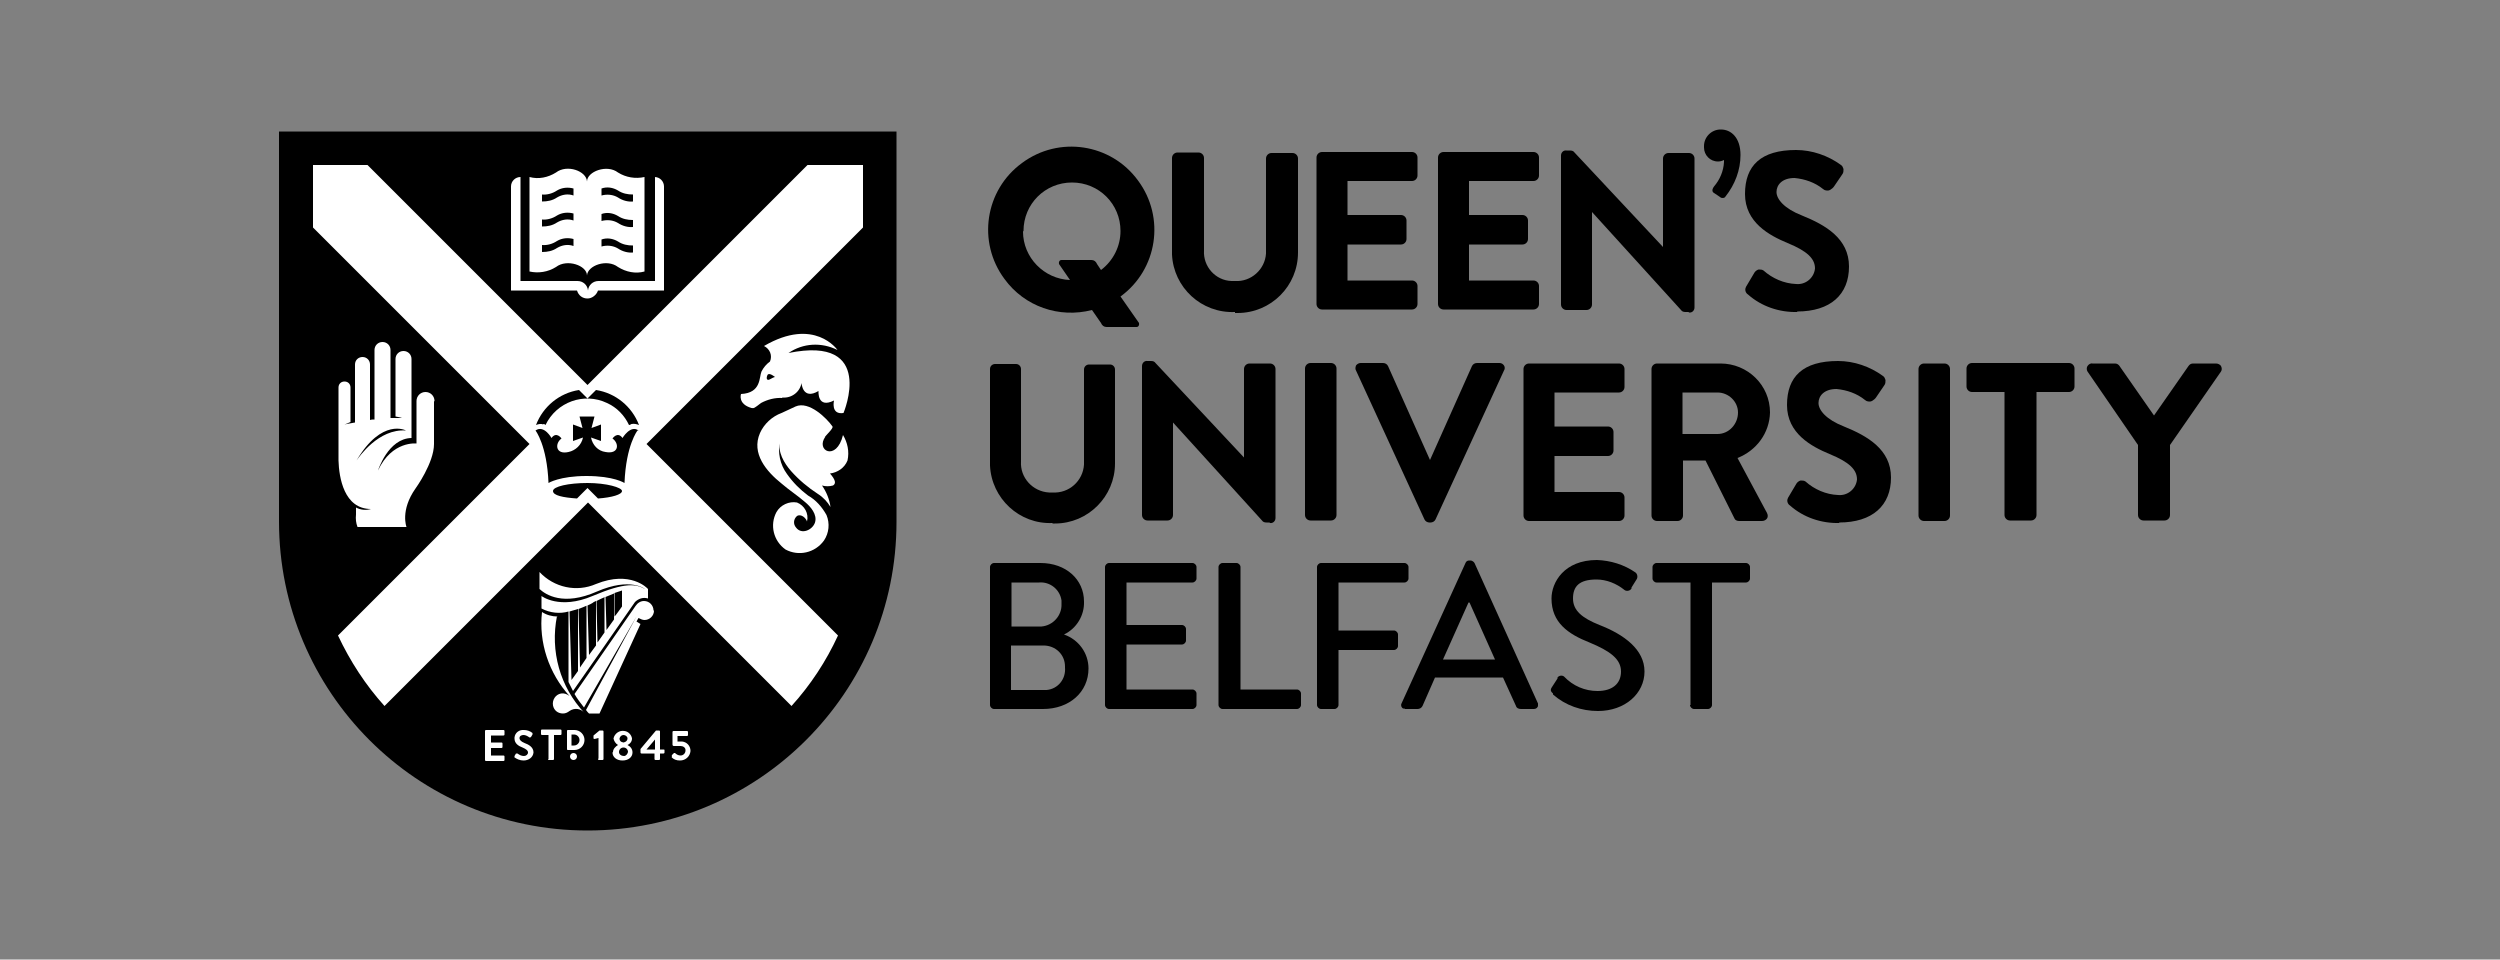 <?xml version="1.0" encoding="UTF-8"?>
<svg xmlns="http://www.w3.org/2000/svg" id="Layer_1" version="1.1" viewBox="0 0 500 191.9">
  <rect x="0" y="0" width="500" height="191.9" fill="#808080" stroke="none"/>
  <defs>
    <style>
      .st0 {
        fill: #fff;
      }
    </style>
  </defs>
  <path d="M224.1,59.3c7.4-5.4,9-15.8,3.5-23.2-5.4-7.4-15.8-9-23.2-3.5-7.4,5.4-9,15.8-3.5,23.2,4,5.5,10.9,7.9,17.5,6.2l1.8,2.6c.2.5.6.8,1.1.8h6c.4,0,.6-.4.5-.8l-3.7-5.3ZM204.7,46.2c0-5.4,4.3-9.7,9.7-9.7,5.4,0,9.7,4.3,9.7,9.7,0,3-1.4,5.9-3.9,7.8l-.8-1.2c-.2-.5-.6-.8-1.1-.8h-6c-.4,0-.6.4-.5.8l2.2,3.2c-5.2-.2-9.4-4.5-9.4-9.7"></path>
  <path d="M247,62.4c-6.7.3-12.3-4.9-12.6-11.5,0-.2,0-.4,0-.5v-18.8c0-.6.5-1.1,1.1-1.1h4.2c.6,0,1.1.5,1.1,1.1v18.5c-.2,3.2,2.3,6,5.5,6.1.2,0,.4,0,.7,0,3.2.2,6-2.3,6.2-5.5,0-.2,0-.4,0-.5v-18.5c0-.6.5-1.1,1.1-1.1h4.2c.6,0,1.1.5,1.1,1.1v18.8c0,6.7-5.4,12.1-12.1,12.1-.2,0-.4,0-.5,0"></path>
  <path d="M282.4,61.9h-18c-.6,0-1.1-.5-1.1-1.1v-29.3c0-.6.5-1.1,1.1-1.1h18c.6,0,1.1.5,1.1,1.1v3.6c0,.6-.5,1.1-1.1,1.1h-12.9v6.8h10.7c.6,0,1.1.5,1.1,1.1v3.7c0,.6-.5,1.1-1.1,1.1h-10.7v7.2h12.9c.6,0,1.1.5,1.1,1.1v3.6c0,.6-.5,1.1-1.1,1.1"></path>
  <path d="M306.7,61.9h-18c-.6,0-1.1-.5-1.1-1.1v-29.3c0-.6.5-1.1,1.1-1.1h18c.6,0,1.1.5,1.1,1.1v3.6c0,.6-.5,1.1-1.1,1.1h-12.9v6.8h10.7c.6,0,1.1.5,1.1,1.1v3.7c0,.6-.5,1.1-1.1,1.1h-10.7v7.2h12.9c.6,0,1.1.5,1.1,1.1v3.6c0,.6-.5,1.1-1.1,1.1"></path>
  <path d="M337.7,62.4h-.6c-.4,0-.7-.1-.9-.4l-17.8-19.6v18.5c0,.6-.5,1.1-1.1,1.1h-4c-.6,0-1.1-.5-1.1-1.1v-29.8c0-.6.5-1.1,1.1-1h.7c.4,0,.7.1.9.4l17.7,18.9v-17.7c0-.6.5-1.1,1.1-1.1h4.1c.6,0,1.1.5,1.1,1.1v29.8c0,.6-.5,1.1-1.1,1"></path>
  <path d="M344.6,39.6c-.2,0-.4,0-.6-.2l-1.2-.8c-.2-.1-.6-.5,0-1.3,1.2-1.4,1.9-3.1,2-4.9,0-.1,0-.3,0-.4-.4.2-.8.3-1.2.3-1.6,0-2.8-1.3-2.8-2.8,0-.1,0-.2,0-.3,0-1.8,1.5-3.3,3.3-3.3,0,0,0,0,.1,0,2,0,3.9,1.6,3.9,5.1,0,3-1.1,5.9-3,8.3-.1.2-.3.3-.6.3"></path>
  <path d="M359.5,62.4c-3.6.1-7.2-1.1-9.9-3.5-.5-.3-.7-1-.4-1.5,0,0,0-.1.1-.2l1.6-2.7c.2-.3.5-.5.8-.6.4,0,.7,0,1,.2,1.8,1.6,4.1,2.6,6.5,2.7,1.9.2,3.6-1.2,3.8-3.1,0,0,0,0,0,0,0-2-1.6-3.5-5.5-5.1-3.6-1.5-8.5-4.1-8.5-9.8s3.2-8.8,10.2-8.8c3.2,0,6.4,1.1,9,3,.3.2.4.5.5.8,0,.4,0,.7-.2,1l-1.7,2.5c-.2.3-.5.5-.8.7-.4.2-.8.1-1.1,0l-.3-.2c-1.6-1.3-3.6-2-5.7-2.2-2.5,0-3.6,1.4-3.6,2.8s1.5,3.3,5.1,4.7c4.7,1.9,9.4,4.6,9.4,10.2s-3.7,9-10.4,9"></path>
  <path d="M253.9,104.5h-.6c-.4,0-.7-.1-.9-.4l-17.8-19.6v18.5c0,.6-.5,1.1-1.1,1.1h-4c-.6,0-1.1-.5-1.1-1.1v-29.8c0-.6.5-1.1,1.1-1h.7c.4,0,.7.1.9.4l17.7,18.9v-17.7c0-.6.5-1.1,1.1-1.1h4.1c.6,0,1.1.5,1.1,1.1v29.8c0,.6-.5,1.1-1.1,1"></path>
  <path d="M266.2,104.1h-4.1c-.6,0-1.1-.5-1.1-1.1v-29.3c0-.6.5-1.1,1.1-1.1h4.1c.6,0,1.1.5,1.1,1.1v29.3c0,.6-.5,1.1-1.1,1.1"></path>
  <path d="M286.3,104.5h-.4c-.4,0-.8-.2-1-.6h0s-13.7-29.8-13.7-29.8c-.2-.3-.1-.7,0-1,.2-.3.6-.5.9-.5h4.5c.4,0,.8.2,1,.6l8.4,18.8,8.4-18.8c.2-.4.6-.6,1-.6h4.5c.4,0,.7.2.9.5.2.3.2.7,0,1l-13.7,29.8c-.2.4-.6.6-1,.6"></path>
  <path d="M323.8,104.2h-18c-.6,0-1.1-.5-1.1-1.1v-29.3c0-.6.5-1.1,1.1-1.1h18c.6,0,1.1.5,1.1,1.1h0v3.6c0,.6-.5,1.1-1.1,1.1h-12.9v6.8h10.7c.6,0,1.1.5,1.1,1.1v3.7c0,.6-.5,1.1-1.1,1.1h-10.7v7.2h12.9c.6,0,1.1.5,1.1,1.1h0v3.6c0,.6-.5,1.1-1.1,1.1"></path>
  <path d="M352.4,104.2h-4.6c-.4,0-.8-.2-.9-.5l-5.8-11.6h-4.5v11c0,.6-.5,1.1-1.1,1.1h-4.1c-.6,0-1.1-.5-1.1-1.1v-29.3c0-.6.5-1.1,1.1-1.1h12.7c5.4,0,9.9,4.3,9.9,9.8-.1,4.1-2.7,7.6-6.5,9.1l5.9,11c.2.4.2.8,0,1.1-.2.3-.6.5-1,.5M336.5,86.8h7c2.3,0,4.1-2,4.1-4.3,0-2.2-1.9-4-4.1-4h-7v8.3Z"></path>
  <path d="M367.9,104.6c-3.6.1-7.2-1.1-9.9-3.5-.5-.3-.7-1-.4-1.5,0,0,0-.1.1-.2l1.6-2.7c.2-.3.5-.5.8-.6.4,0,.7,0,1,.2,1.8,1.6,4.1,2.6,6.5,2.7,1.9.2,3.6-1.2,3.8-3.1,0,0,0,0,0,0,0-2-1.6-3.5-5.5-5.1-3.6-1.5-8.5-4.1-8.5-9.8s3.2-8.8,10.2-8.8c3.2,0,6.4,1.1,9,3,.3.2.4.5.5.8,0,.4,0,.7-.2,1l-1.7,2.5c-.2.3-.5.5-.8.7-.4.2-.8.1-1.1,0l-.3-.2c-1.6-1.3-3.6-2-5.7-2.2-2.5,0-3.6,1.4-3.6,2.8s1.5,3.3,5.1,4.7c4.7,1.9,9.4,4.6,9.4,10.2s-3.7,9-10.4,9"></path>
  <path d="M388.9,104.2h-4.1c-.6,0-1.1-.5-1.1-1.1v-29.3c0-.6.5-1.1,1.1-1.1h4.1c.6,0,1.1.5,1.1,1.1v29.3c0,.6-.5,1.1-1.1,1.1"></path>
  <path d="M406.1,104.1h-4.1c-.6,0-1.1-.5-1.1-1.1v-24.6h-6.5c-.6,0-1.1-.5-1.1-1.1v-3.6c0-.6.5-1.1,1.1-1.1h19.4c.6,0,1.1.5,1.1,1.1v3.6c0,.6-.5,1.1-1.1,1.1h-6.5v24.6c0,.6-.5,1.1-1.1,1.1"></path>
  <path d="M432.8,104.1h-4.1c-.6,0-1.1-.5-1.1-1.1v-14l-10.1-14.7c-.2-.3-.2-.8,0-1.1.2-.3.6-.6,1-.5h4.5c.4,0,.7.2.9.5l6.9,9.9,6.9-9.9c.2-.3.5-.5.9-.5h4.6c.4,0,.8.2,1,.5.2.4.2.8,0,1.1l-10.2,14.7v14c0,.6-.5,1.1-1.1,1.1"></path>
  <path d="M210.5,104.6c-6.6.3-12.2-4.9-12.5-11.5,0-.2,0-.4,0-.5v-18.8c0-.6.5-1,1-1h4.2c.6,0,1,.5,1,1v18.5c-.2,3.2,2.3,6,5.6,6.2.2,0,.5,0,.7,0,3.3.2,6.1-2.3,6.3-5.6,0-.2,0-.4,0-.5v-18.5c0-.6.5-1,1-1h4.2c.6,0,1,.5,1,1v18.8c0,6.6-5.4,12-12,12-.2,0-.4,0-.5,0"></path>
  <path d="M212.8,126.9c2.5-1.2,4.1-3.8,4-6.6,0-4.4-3.6-7.7-8.7-7.7h-9.3c-.4,0-.8.4-.8.8h0v27.6c0,.4.4.8.8.8h9.8c5.3,0,9.1-3.4,9.1-8.1,0-3.1-2-5.8-4.9-6.8h0ZM202.3,125.3v-8.8h5.5c2.2-.2,4.2,1.4,4.5,3.6,0,.2,0,.5,0,.7.1,2.3-1.7,4.3-4,4.5-.1,0-.3,0-.4,0h-5.5ZM202.2,138v-8.9h6.5c2.4,0,4.3,1.8,4.3,4.2,0,0,0,.1,0,.2.2,2.3-1.4,4.3-3.7,4.5-.2,0-.4,0-.6,0h-6.5Z"></path>
  <path d="M221,141c0,.4.4.8.8.8h16.7c.4,0,.8-.4.8-.8h0v-2.3c0-.4-.4-.8-.8-.8h-13.2v-9h11.1c.4,0,.8-.4.8-.8h0v-2.3c0-.4-.4-.8-.8-.8h-11.1v-8.5h13.2c.4,0,.8-.4.8-.8h0v-2.3c0-.4-.4-.8-.8-.8,0,0,0,0,0,0h-16.7c-.4,0-.8.4-.8.8h0s0,27.6,0,27.6Z"></path>
  <path d="M243.7,141c0,.4.4.8.8.8h14.9c.4,0,.8-.4.8-.8h0v-2.3c0-.4-.4-.8-.8-.8h-11.3v-24.5c0-.4-.4-.8-.8-.8h-2.8c-.4,0-.8.4-.8.8h0s0,27.6,0,27.6Z"></path>
  <path d="M263.4,141c0,.4.4.8.8.8h2.7c.4,0,.8-.4.8-.8v-11h11.1c.4,0,.8-.4.8-.8v-2.3c0-.4-.4-.8-.8-.8h-11.1v-9.6h13.2c.4,0,.8-.4.8-.8h0v-2.3c0-.4-.4-.8-.8-.8h-16.7c-.4,0-.8.4-.8.8h0s0,27.6,0,27.6Z"></path>
  <path d="M280.9,141.8h2.6c.4,0,.8-.2,1-.6l2.5-5.7h13.6l2.6,5.7c.1.4.5.6,1,.6h2.6c.4,0,.8-.3.8-.7,0-.1,0-.3,0-.4l-12.7-28.1c-.2-.3-.4-.4-.7-.5h-.4c-.3,0-.6.2-.7.5l-12.8,28.1c-.2.4,0,.8.3,1,.1,0,.3,0,.4,0M288.6,131.9l5.1-11.4h.2l5.1,11.4h-10.4Z"></path>
  <path d="M310.6,138.9c2.5,2.2,5.7,3.3,9,3.3,5.4,0,9.3-3.5,9.3-7.9s-4.1-7.4-9-9.3c-3.5-1.4-5.3-2.9-5.3-5.3s1.2-3.8,4.7-3.8c2,0,4,.8,5.6,2.1.4.3,1.1.2,1.4-.3,0,0,0-.1,0-.2l1-1.6c.3-.4.2-1.1-.2-1.4,0,0,0,0,0,0-2.3-1.6-5-2.4-7.7-2.5-6.6,0-9.1,4.5-9.1,7.7,0,4.8,3.3,7.1,7.6,8.8,4.1,1.7,6.3,3.3,6.3,5.8s-1.8,3.9-4.7,3.9c-2.5,0-4.9-1-6.7-2.9-.4-.3-1-.2-1.3.2,0,0,0,.1,0,.2l-1.1,1.7c-.5.7-.1,1,.2,1.3"></path>
  <path d="M338,141c0,.4.4.8.8.8h2.8c.4,0,.8-.4.8-.8v-24.5h6.8c.4,0,.8-.4.8-.8h0v-2.3c0-.4-.4-.8-.8-.8h-17.9c-.4,0-.8.4-.8.8h0v2.3c0,.4.4.8.8.8h6.8v24.5Z"></path>
  <path d="M55.8,26.3v78c0,34.1,27.6,61.8,61.7,61.8,34.1,0,61.8-27.6,61.8-61.7,0,0,0,0,0-.1V26.3H55.8Z"></path>
  <path class="st0" d="M172.4,33h-10.9l-44,44h0s0,0,0,0l-44-44h-10.9v12.5l43.3,43.3-38.3,38.3c2.4,5.1,5.5,9.9,9.3,14.1l40.7-40.7h0s0,0,0,0l40.7,40.7c3.8-4.2,6.9-8.9,9.3-14.1l-38.3-38.3,43.3-43.3v-12.5Z"></path>
  <path d="M127.7,86.1c-1.6-1.2-3.2,1.5-3.2,1.5-1-1.4-2,.1-2,.1,1.4,1,1.3,3.2-1.4,2.7-1.5-.2-2.6-1.4-2.9-2.9l2,.7v-3.3s-1.9.7-1.9.7l.6-2.3h-3l.6,2.3-1.9-.7v3.3s2-.7,2-.7c-.3,1.5-1.5,2.6-2.9,2.9-2.6.6-2.8-1.7-1.4-2.7,0,0-1-1.5-2-.1,0,0-1.5-2.7-3.2-1.5,0,0,2.3,2.9,2.6,10.5,0,0,2.2-1.4,7.6-1.4,5.5,0,7.6,1.4,7.6,1.4.3-7.6,2.6-10.5,2.6-10.5"></path>
  <path d="M108.6,84.8c.2,0,.3,0,.5.2,2.2-4.6,7.7-6.6,12.3-4.4,2,.9,3.5,2.5,4.4,4.4.2,0,.3-.1.5-.2.5-.1,1,0,1.5.2-1.4-3.7-4.7-6.4-8.6-7l-1.7,1.7h0s0,0,0,0l-1.7-1.7c-3.9.6-7.2,3.3-8.6,7,.5-.2,1-.3,1.5-.1Z"></path>
  <path d="M117.5,97.6h0s2.1,2.1,2.1,2.1c2.8-.2,4.8-.8,4.8-1.5s-3.1-1.6-6.9-1.6-6.9.7-6.9,1.6,2,1.3,4.8,1.5l2.1-2.1h0Z"></path>
  <path class="st0" d="M130.9,35.4c1.1,0,1.9.9,1.9,1.9v20.8h-13.2c-.3.9-1.2,1.6-2.1,1.6h0c-1,0-1.8-.6-2.1-1.6h-13.2v-20.8c0-1.1.9-1.9,1.9-1.9v20.8h11.4c1.1,0,2,.8,2.1,1.9.1-1.1,1-1.9,2.1-1.9h11.3v-20.8M123.6,34.5c1.6,1,3.5,1.3,5.3.9v18.9c-1.8.5-3.7.1-5.3-.9-2.2-1.7-6.1-.3-6.2,1.7h0s0,0,0,0h0s0,0,0,0c0-2-4-3.4-6.2-1.7-1.6,1-3.5,1.3-5.3.9v-18.9c1.8.5,3.7.1,5.3-.9,2.2-1.7,6.1-.3,6.2,1.8,0-2,4-3.5,6.2-1.8M114.7,47.8c-1.1-.3-2.3-.2-3.3.4-.9.6-2,.9-3,.8v1.4c1.1,0,2.1-.2,3-.8,1-.6,2.2-.8,3.3-.4v-1.4ZM114.7,42.7c-1.1-.3-2.3-.2-3.3.4-.9.6-2,.9-3,.8v1.4c1.1,0,2.1-.2,3-.8,1-.6,2.2-.8,3.3-.4v-1.4ZM114.7,37.7c-1.1-.3-2.3-.2-3.3.4-.9.6-2,.9-3,.8v1.4c1.1,0,2.1-.2,3-.8,1-.6,2.2-.8,3.3-.4v-1.4ZM126.6,49.1c-1.1,0-2.1-.2-3-.8-1-.6-2.2-.8-3.3-.4v1.4c1.1-.3,2.3-.2,3.3.4.9.6,2,.9,3,.8v-1.4ZM126.6,44c-1.1,0-2.1-.2-3-.8-1-.6-2.2-.8-3.3-.4v1.4c1.1-.3,2.3-.2,3.3.4.9.6,2,.9,3,.8v-1.4ZM126.6,38.9c-1.1,0-2.1-.2-3-.8-1-.6-2.2-.8-3.3-.4v1.4c1.1-.3,2.3-.2,3.3.4.9.6,2,.9,3,.8v-1.4Z"></path>
  <path class="st0" d="M97,146.2c0,0,0-.2.2-.2h3.5c0,0,.2,0,.2.2v.7c0,0,0,.2-.2.2h-2.5v1.4h2.1c0,0,.2,0,.2.2v.7c0,0,0,.2-.2.2h-2.1v1.5h2.5c0,0,.2,0,.2.2h0v.7c0,0,0,.2-.2.2h-3.5c0,0-.2,0-.2-.2v-5.6ZM102.8,151.4c.5.4,1.2.7,1.9.7,1,0,1.9-.6,2-1.6,0,0,0,0,0,0,0-1.1-1-1.6-1.8-1.9-.7-.3-1-.6-1-1,0-.4.4-.6.8-.6.4,0,.8.2,1.2.5.1,0,.2,0,.3-.1l.3-.5c0,0,0-.2,0-.3-.5-.4-1.1-.6-1.7-.6-.9-.1-1.8.5-1.9,1.5,0,0,0,.1,0,.2,0,1,.8,1.5,1.6,1.8.7.3,1.1.6,1.1,1,0,.4-.4.7-.8.7,0,0,0,0,0,0-.5,0-.9-.2-1.3-.5,0,0-.2,0-.3,0,0,0,0,0,0,0l-.3.5c0,.1,0,.2,0,.3M109.6,151.8c0,0,0,.2.2.2h.8c0,0,.2,0,.2-.2v-4.8h1.3c0,0,.2,0,.2-.2v-.7c0,0,0-.2-.2-.2h-3.7c0,0-.2,0-.2.2v.7c0,0,0,.2.2.2h1.3v4.8ZM119.6,151.8c0,0,0,.2.2.2h.7c0,0,.2,0,.2-.2v-5.5c0,0,0-.2-.2-.2h-.6l-1.2,1s0,0,0,.2v.4c0,0,.1.1.2.1,0,0,0,0,0,0l.8-.2v4.1ZM122.6,150.4c0-.6.5-1.1,1-1.4h0c-.5-.3-.8-.8-.9-1.3.2-1,1.2-1.7,2.2-1.5.8.1,1.4.8,1.5,1.5,0,.6-.4,1.1-.9,1.3h0c.6.3,1,.8,1,1.5,0,.9-.8,1.6-2,1.6s-2-.7-2-1.6M124.7,148.5c.5-.1.8-.4.8-.8,0-.4-.4-.7-.8-.7,0,0,0,0,0,0-.4,0-.7.3-.8.7,0,.4.2.7.8.8M123.8,150.4c0,.5.5.8,1,.8.4,0,.7-.4.8-.8,0-.5-.4-.9-.9-.9-.5,0-.9.4-.9.9,0,0,0,0,0,0M128.3,150.7c0,0-.2,0-.2-.2h0v-.7l3.1-3.7s0,0,.1,0h.5c0,0,.2,0,.2.2,0,0,0,0,0,0v3.6h.7c0,0,.2,0,.2.1,0,0,0,0,0,0v.5c0,0,0,.2-.2.2h-.7v1.1c0,0,0,.2-.2.2h-.7c0,0-.2,0-.2-.2v-1.1h-2.6M131,149.9v-2l-1.7,2h1.7ZM134.3,151.4c.4.5,1,.7,1.7.7,1.1,0,2-.8,2.1-1.9,0,0,0,0,0,0,0-1-.7-1.8-1.7-1.9,0,0-.2,0-.2,0h-.7v-1.1h1.9c0,0,.2,0,.2-.2,0,0,0,0,0,0v-.6c0,0,0-.2-.2-.2h-2.7c0,0-.2,0-.2.2,0,0,0,0,0,0v2.5c0,.2.1.3.3.3h1.3c.5,0,1,.3,1,.8,0,0,0,0,0,.1,0,.5-.4,1-1,1,0,0,0,0,0,0-.4,0-.8-.2-1.1-.5,0,0-.2,0-.2,0l-.4.4c-.1.1,0,.2,0,.3M114,151.3c0,.4.3.7.7.7s.7-.3.7-.7c0-.4-.3-.7-.7-.7h0c-.4,0-.7.3-.7.7h0M114.9,150c1.1,0,2-.9,2-2,0-1.1-.9-2-2-2,0,0,0,0,0,0h-1.3c-.1,0-.2,0-.2.2v3.6c0,.1,0,.2.2.2h1.3M114.3,146.9h.5c.6,0,1.1.5,1.1,1.1,0,.6-.5,1.1-1.1,1.1h-.5v-2.3Z"></path>
  <path class="st0" d="M86.9,80.2c0-1-.8-1.8-1.8-1.8-1,0-1.8.8-1.8,1.8v8.5s-4.9-.6-7.7,5.4c0,0,2-6.4,6.7-6.5,0,0,0-15.8,0-15.8,0-.9-.7-1.6-1.6-1.6s-1.6.7-1.6,1.6c0,0,0,0,0,0v11.5s1.1.2,1.3.3c0,0-.9,0-1.3,0-.3,0-.6,0-1,0v-13.6c0-.9-.7-1.6-1.6-1.6-.9,0-1.6.7-1.6,1.6,0,0,0,0,0,0v13.9c-.3,0-.6,0-.9.1v-11.1c0-.8-.6-1.5-1.5-1.5-.8,0-1.5.6-1.5,1.5,0,0,0,0,0,0v11.6c-1.3.2-2.2.4-2.3.5.5-.2.9-.4,1.4-.6v-6.9c0-.7-.5-1.2-1.2-1.2-.7,0-1.2.5-1.2,1.2,0,0,0,0,0,0v14.6c.1,3.4,1.1,9.7,6.5,9.7-1,.3-2.1.2-3-.3,0,.5,0,1,0,1.4-.1.9,0,1.7.3,2.5h9.8s-1.3-3.3,1.8-7.7c0,0,3.7-5.1,3.7-8.9v-8.5ZM71.3,92.1c5.1-8.6,9.9-6,9.9-6-5.5-.4-9.4,5.3-9.9,6Z"></path>
  <path class="st0" d="M156.4,79.5c1.9.2,3.6-1.1,3.9-2.9,0,0,.2,3.5,3.4,1.6,0,0-.3,3.6,3.1,1.9,0,0-.7,2.9,1.9,2.5,0,0,6.6-15.6-11-12,2.9-2,6.6-2.2,9.8-.6,0,0-4.6-6.7-14.7-.8,1.2.6,1.7,1.9,1.2,3.1-.7.5-1.3,1.2-1.7,2-.5,1.1,0,4.3-4.1,4.5,0,0-.7,2,2.1,2.8.5.1.6,0,1.9-1,1.3-.7,2.8-1.1,4.3-1ZM153.5,75c.3-.6,1.5.4,1.5.4,0,0-.2,0-.9.4-.8.5-.9-.2-.6-.8Z"></path>
  <path class="st0" d="M164.9,87.5c.3-.5,1.8-1.8,1.6-2.2-1.1-1.6-4.7-5.2-7.4-4-.9.4-2.3,1.1-2.8,1.3-1.9.7-3.5,2.2-4.3,4-1.8,4.1,1.3,7.7,4.3,10.1,1.5,1.3,3.2,2.4,4.7,3.7,1.1.9,2.5,2.5,2,4.1-.5,1.5-2.7,2.5-3.8,1-.6-.7-.5-1.7.2-2.3,0,0,0,0,0,0,.8-.5,1.8.4,2,1.1.4-1.6-.5-3.2-2-3.8-1.6-.3-3.3.5-4.1,1.9-1.4,2.6-.6,5.8,1.8,7.5,2.6,1.4,5.9.7,7.7-1.8,1-1.5,1.2-3.4.5-5.1-.9-1.6-2.1-3-3.7-3.9-1.6-1.2-3-2.6-4.2-4.3-1.4-1.9-1.9-4.3-1.4-6.6-.5,2.2.8,4.4,2.2,6,1.6,1.8,3.4,3.3,5.4,4.6,1.1.7,1.9,1.6,2.5,2.6-.2-1.5-.8-3-1.7-4.3.7.2,1.5.2,2.2,0,1-.6-.2-1.9-.6-2.4,1.5-.2,2.9-1.1,3.5-2.6.4-1.8,0-3.6-.9-5.1-1.3,5.4-5.6,3.1-3.5.3Z"></path>
  <path class="st0" d="M115.6,121.8c-.6.2-1.1.3-1.7.5l.4,13.7,1.3-1.8v-12.4ZM117.4,121.1c-.5.2-1.1.5-1.7.7l.3,11.7,1.3-1.9v-10.5ZM119.2,120.2c-.2.1-.5.2-.7.4-.3.2-.6.3-1,.5l.3,9.9,1.4-1.9v-8.8ZM121,119.4c-.5.2-1.1.5-1.7.8l.2,8.3,1.4-2v-7ZM122.8,118.7c-.5.2-1,.4-1.7.7l.2,6.6,1.5-2.1v-5.1ZM124.4,118.1s-.6.2-1.5.5v4.7c.1,0,1.5-2,1.5-2v-3.3ZM111.5,123.3c-1.1,0-2.2-.3-3.1-.9-.7,6.1,1.4,12.3,5.5,16.8-.5-.4-1.1-.6-1.7-.5-1.1.2-1.8,1.3-1.6,2.4.2,1,1,1.6,2,1.6.5,0,.9-.2,1.3-.5,1-.7,2.3-.5,3,.4h0c-4.9-5.2-6.9-12.4-5.5-19.4ZM130.8,122.1c0,1.1-.9,1.9-1.9,1.9-.4,0-.8-.2-1.2-.4l-.4.7.8.5-8.2,17.9s-1.9,0-2.1,0c-.2-.2-.4-.4-.6-.7l10.1-18.7h0s-10.5,18.2-10.5,18.2c-.7-.9-1.4-1.8-1.9-2.7l12.2-17.6c.4-.6,1-1,1.7-1,1.1,0,1.9.9,1.9,1.9ZM129.6,117.8v1.9c-.9-.3-1.9,0-2.6.7-.8,1.2-11.5,16.5-12.4,17.8-.3-.6-.6-1.2-.9-1.8v-14.1c-1.7.5-3.7.3-5.4-.6v-2.5s3.6,2.8,10.2,0,8.7-2.4,10.5-1.4c0,0-2.9-2.4-9.6.5-6.8,3-10.3.6-11.5-.5v-3.4c2.9,3.1,7.4,4.1,11.3,2.4,6.9-2.8,10.3.9,10.3.9Z"></path>
</svg>
